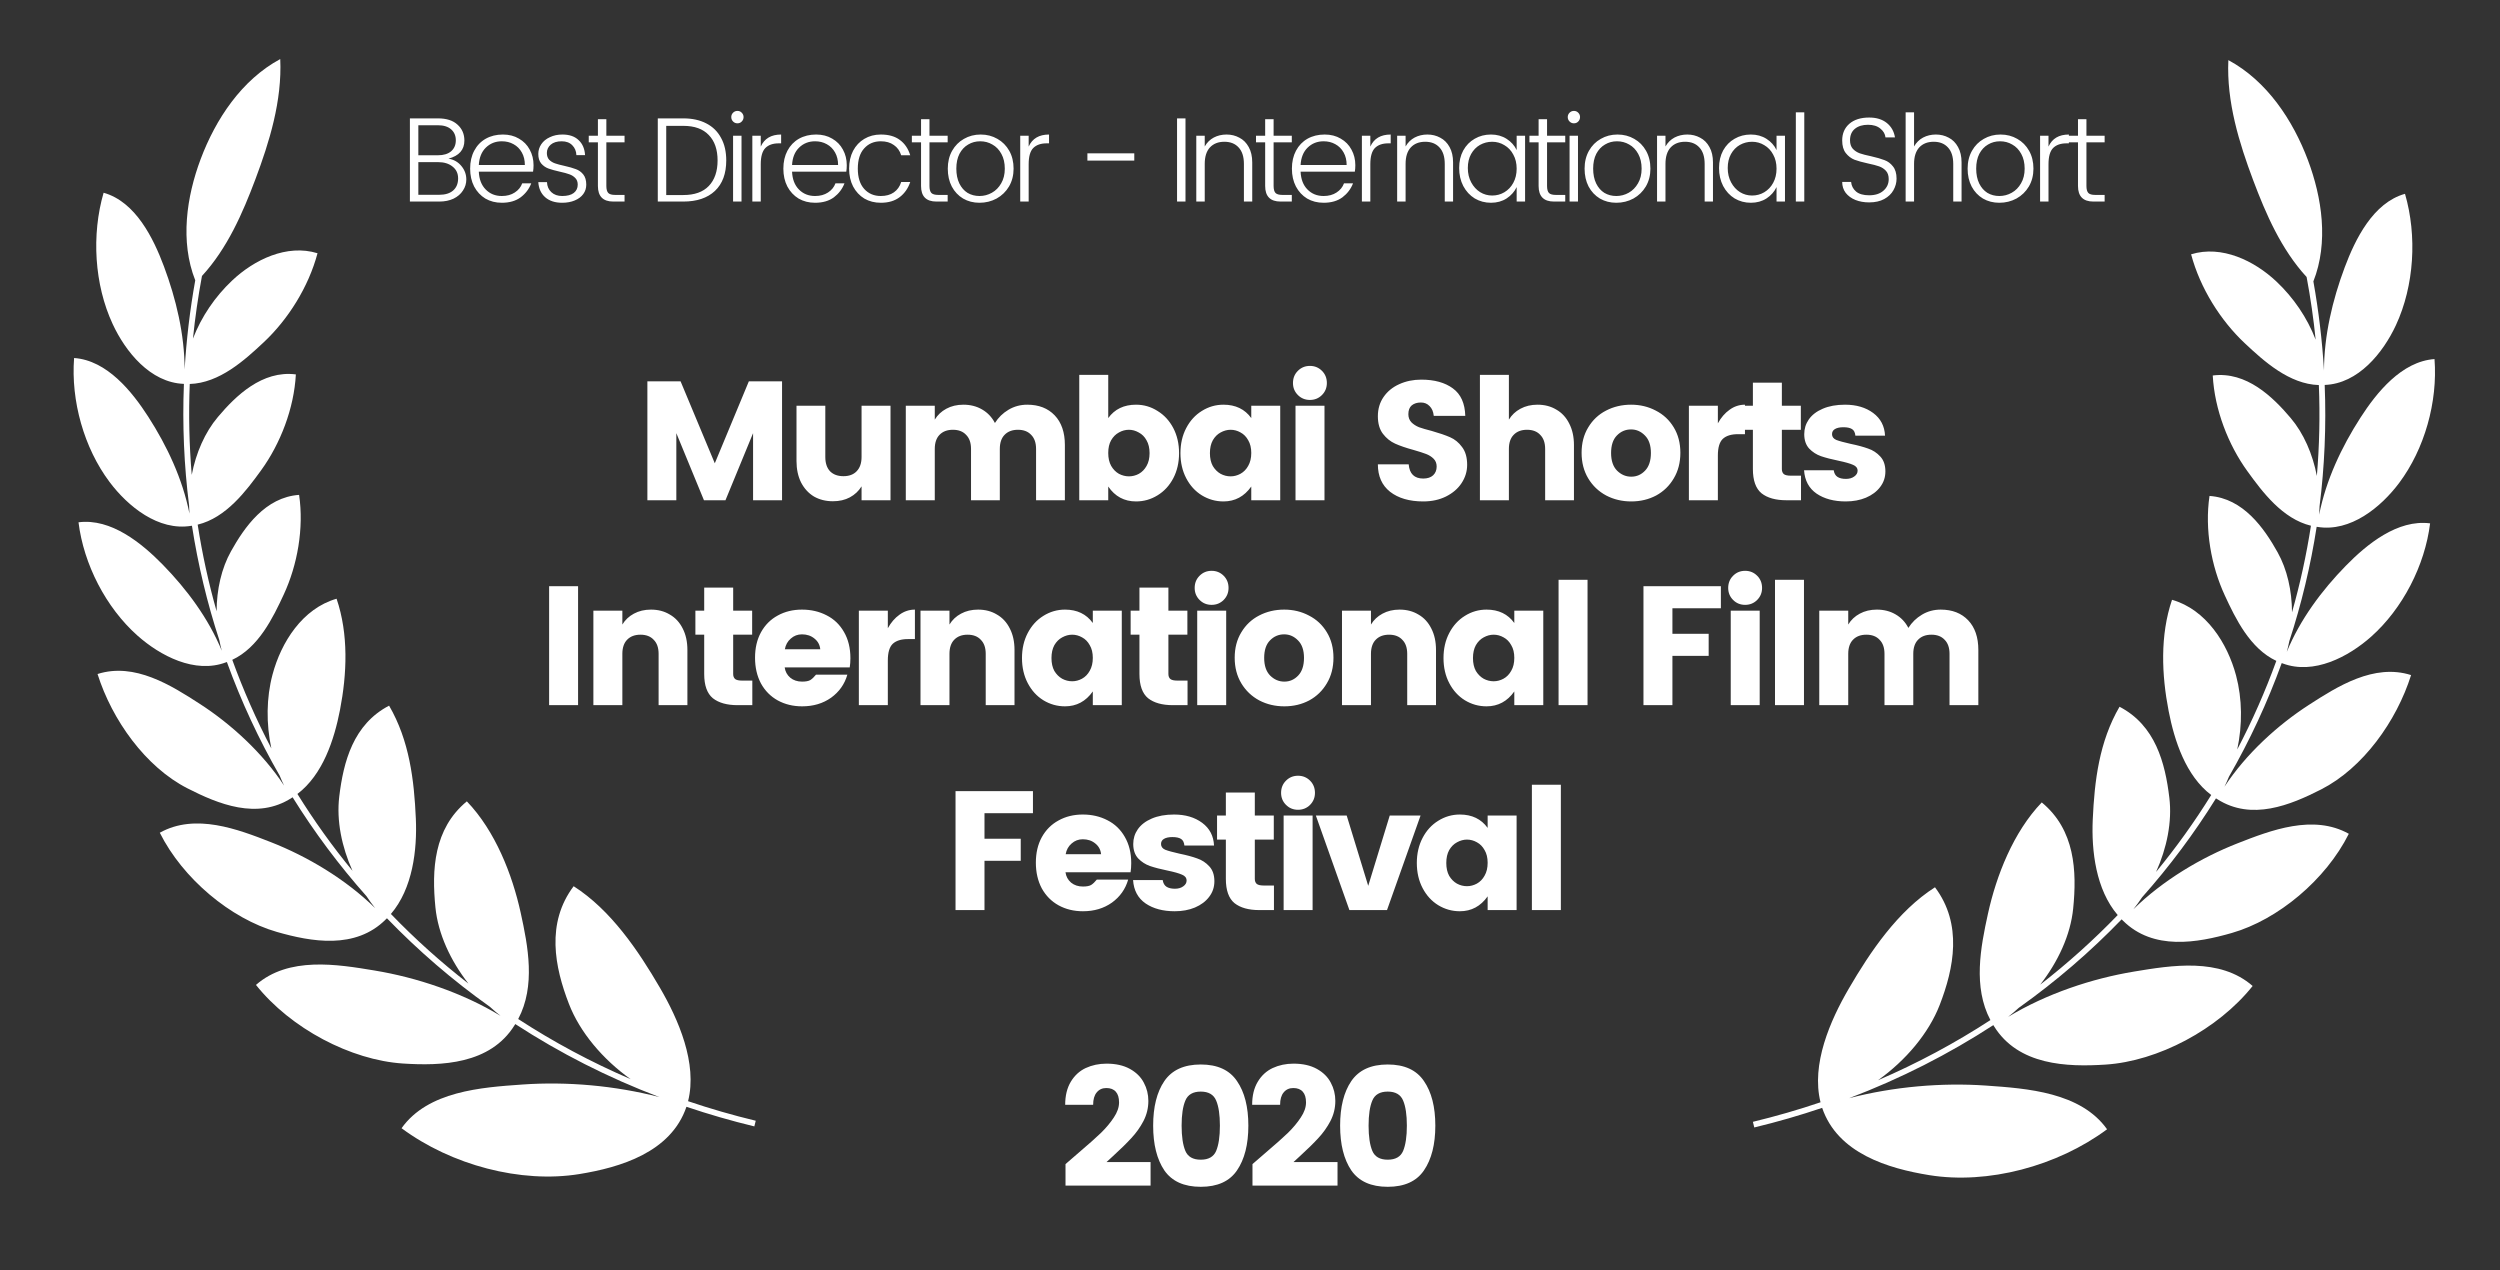 <svg width="122" height="62" viewBox="0 0 122 62" fill="none" xmlns="http://www.w3.org/2000/svg">
<rect x="0" y="0" width="122" height="62" fill="#333333" stroke="none"/>
<path d="M9.528 13.68C8.778 11.78 9.104 9.596 9.794 7.759C10.521 5.826 11.786 3.899 13.676 2.882C13.77 4.919 13.146 6.931 12.464 8.746C11.851 10.378 11.099 12.117 9.856 13.467C9.665 14.49 9.519 15.51 9.416 16.525C9.828 15.453 10.496 14.475 11.329 13.689C12.401 12.677 13.997 11.896 15.495 12.358C15.056 14.008 14.056 15.591 12.872 16.701C11.94 17.575 10.709 18.694 9.26 18.738C9.2 20.233 9.234 21.713 9.357 23.173C9.562 22.105 10 21.098 10.633 20.349C11.502 19.319 12.792 18.061 14.438 18.271C14.348 19.942 13.68 21.654 12.749 22.941C12.009 23.963 11.033 25.266 9.647 25.602C9.869 27.037 10.178 28.448 10.57 29.829C10.574 28.772 10.808 27.734 11.273 26.902C11.928 25.728 12.947 24.264 14.596 24.15C14.838 25.789 14.51 27.581 13.85 29.006C13.322 30.145 12.618 31.598 11.335 32.199C11.874 33.685 12.511 35.129 13.242 36.523C12.986 35.321 12.996 34.055 13.3 32.916C13.718 31.346 14.757 29.696 16.425 29.218C17.015 30.951 16.933 32.886 16.591 34.648C16.309 36.099 15.755 37.803 14.514 38.745C15.325 40.051 16.223 41.305 17.202 42.497C16.676 41.328 16.415 40.049 16.555 38.877C16.759 37.171 17.24 35.346 18.988 34.436C19.979 36.142 20.209 38.056 20.293 39.946C20.361 41.474 20.141 43.359 19.076 44.602C20.247 45.816 21.51 46.952 22.86 48C21.989 46.886 21.379 45.578 21.249 44.285C21.067 42.458 21.156 40.447 22.782 39.106C24.173 40.554 25.003 42.687 25.409 44.54C25.769 46.178 26.144 48.116 25.288 49.728C27.005 50.846 28.838 51.83 30.777 52.664C29.413 51.695 28.296 50.366 27.765 48.993C27.068 47.194 26.637 45.049 27.994 43.247C29.813 44.409 31.15 46.391 32.203 48.199C33.107 49.75 34.043 51.891 33.578 53.738C34.651 54.102 35.752 54.42 36.88 54.692L36.812 54.968C35.681 54.695 34.576 54.375 33.499 54.011C32.744 56.236 30.271 56.97 28.271 57.295C25.421 57.757 22.029 56.861 19.596 55.057C20.88 53.248 23.499 53.064 25.475 52.926L25.5 52.924C27.665 52.772 30.005 52.975 32.181 53.539C29.667 52.585 27.315 51.385 25.146 49.974L25.114 50.025C23.925 51.946 21.539 52.021 19.666 51.9C17.124 51.735 14.189 50.194 12.491 48.064C14.088 46.666 16.448 47.057 18.276 47.36L18.285 47.362C20.326 47.7 22.556 48.438 24.427 49.574C24.249 49.434 24.075 49.286 23.905 49.13C22.085 47.837 20.407 46.389 18.883 44.812C18.866 44.829 18.848 44.847 18.829 44.864C17.348 46.35 15.191 45.961 13.508 45.477C11.255 44.83 8.918 42.878 7.798 40.637C9.534 39.668 11.608 40.467 13.222 41.098C14.992 41.792 16.866 42.901 18.307 44.316C18.158 44.129 18.017 43.934 17.883 43.732C16.544 42.225 15.339 40.611 14.28 38.908L14.227 38.941C12.551 40.02 10.653 39.239 9.148 38.471C7.108 37.43 5.469 35.142 4.76 32.892C6.57 32.314 8.358 33.448 9.748 34.347C11.268 35.329 12.808 36.731 13.865 38.338C13.788 38.18 13.715 38.018 13.649 37.853C12.633 36.086 11.77 34.231 11.072 32.307L11.036 32.319L11.033 32.32C9.509 32.898 7.813 32 6.706 31.015C5.169 29.647 4.085 27.543 3.831 25.488C5.42 25.282 6.916 26.508 7.94 27.553C9.117 28.756 10.174 30.178 10.824 31.757C10.777 31.585 10.736 31.411 10.702 31.235C10.111 29.427 9.663 27.562 9.367 25.656L9.344 25.659L9.336 25.66C7.726 25.928 6.236 24.707 5.347 23.522C4.098 21.859 3.455 19.558 3.616 17.471C5.221 17.583 6.442 19.105 7.235 20.337C8.152 21.762 8.912 23.375 9.245 25.062C9.235 24.928 9.229 24.793 9.227 24.658C8.982 22.718 8.895 20.738 8.975 18.733L8.97 18.733C7.333 18.674 6.122 17.158 5.498 15.813C4.603 13.889 4.46 11.456 5.056 9.406C6.617 9.843 7.487 11.628 8.001 13.002C8.593 14.587 9.006 16.315 9.01 18.033C9.095 16.591 9.266 15.139 9.528 13.68Z" fill="white"/>
<path d="M52.675 56.221C53.122 55.841 53.472 55.53 53.725 55.287C53.979 55.039 54.188 54.788 54.354 54.535C54.524 54.281 54.61 54.036 54.61 53.799C54.61 53.568 54.557 53.394 54.453 53.278C54.348 53.157 54.194 53.096 53.99 53.096C53.791 53.096 53.634 53.168 53.519 53.311C53.403 53.449 53.345 53.65 53.345 53.915H51.981C51.981 53.468 52.072 53.094 52.254 52.791C52.436 52.487 52.678 52.264 52.981 52.121C53.29 51.978 53.629 51.906 53.998 51.906C54.45 51.906 54.83 51.991 55.139 52.162C55.448 52.333 55.673 52.556 55.817 52.832C55.966 53.107 56.04 53.405 56.04 53.725C56.04 54.072 55.96 54.4 55.8 54.709C55.641 55.012 55.445 55.287 55.213 55.535C54.987 55.783 54.687 56.078 54.312 56.42C54.307 56.425 54.202 56.522 53.998 56.709H56.148V57.858H51.997V56.808L52.675 56.221ZM56.819 57.114C56.456 56.574 56.274 55.847 56.274 54.932C56.274 54.017 56.456 53.292 56.819 52.758C57.189 52.217 57.781 51.947 58.597 51.947C59.413 51.947 60.002 52.217 60.366 52.758C60.735 53.292 60.92 54.017 60.92 54.932C60.92 55.847 60.735 56.574 60.366 57.114C60.002 57.649 59.413 57.916 58.597 57.916C57.781 57.916 57.189 57.649 56.819 57.114ZM59.349 56.163C59.471 55.871 59.531 55.461 59.531 54.932C59.531 54.403 59.471 53.995 59.349 53.708C59.228 53.416 58.977 53.27 58.597 53.27C58.217 53.27 57.966 53.416 57.845 53.708C57.723 53.995 57.663 54.403 57.663 54.932C57.663 55.461 57.723 55.871 57.845 56.163C57.966 56.45 58.217 56.593 58.597 56.593C58.977 56.593 59.228 56.45 59.349 56.163ZM61.799 56.221C62.246 55.841 62.596 55.53 62.849 55.287C63.103 55.039 63.312 54.788 63.477 54.535C63.648 54.281 63.734 54.036 63.734 53.799C63.734 53.568 63.681 53.394 63.577 53.278C63.472 53.157 63.318 53.096 63.114 53.096C62.915 53.096 62.758 53.168 62.642 53.311C62.527 53.449 62.469 53.65 62.469 53.915H61.105C61.105 53.468 61.196 53.094 61.378 52.791C61.559 52.487 61.802 52.264 62.105 52.121C62.414 51.978 62.753 51.906 63.122 51.906C63.574 51.906 63.954 51.991 64.263 52.162C64.571 52.333 64.797 52.556 64.941 52.832C65.09 53.107 65.164 53.405 65.164 53.725C65.164 54.072 65.084 54.4 64.924 54.709C64.764 55.012 64.569 55.287 64.337 55.535C64.111 55.783 63.811 56.078 63.436 56.42C63.431 56.425 63.326 56.522 63.122 56.709H65.271V57.858H61.121V56.808L61.799 56.221ZM65.943 57.114C65.58 56.574 65.398 55.847 65.398 54.932C65.398 54.017 65.58 53.292 65.943 52.758C66.313 52.217 66.905 51.947 67.721 51.947C68.537 51.947 69.126 52.217 69.49 52.758C69.859 53.292 70.044 54.017 70.044 54.932C70.044 55.847 69.859 56.574 69.49 57.114C69.126 57.649 68.537 57.916 67.721 57.916C66.905 57.916 66.313 57.649 65.943 57.114ZM68.473 56.163C68.594 55.871 68.655 55.461 68.655 54.932C68.655 54.403 68.594 53.995 68.473 53.708C68.352 53.416 68.101 53.27 67.721 53.27C67.341 53.27 67.09 53.416 66.969 53.708C66.847 53.995 66.787 54.403 66.787 54.932C66.787 55.461 66.847 55.871 66.969 56.163C67.09 56.45 67.341 56.593 67.721 56.593C68.101 56.593 68.352 56.45 68.473 56.163Z" fill="white"/>
<path d="M112.893 13.732C113.642 11.833 113.316 9.648 112.626 7.811C111.899 5.879 110.634 3.951 108.744 2.934C108.65 4.971 109.274 6.983 109.956 8.798C110.57 10.43 111.321 12.169 112.563 13.519C112.755 14.541 112.901 15.561 113.004 16.576C112.592 15.504 111.925 14.527 111.092 13.741C110.02 12.729 108.423 11.948 106.926 12.41C107.365 14.06 108.364 15.643 109.549 16.753C110.481 17.627 111.712 18.746 113.16 18.791C113.221 20.285 113.186 21.765 113.063 23.226C112.858 22.157 112.421 21.151 111.787 20.401C110.918 19.372 109.628 18.113 107.982 18.324C108.072 19.995 108.741 21.707 109.672 22.993C110.41 24.015 111.387 25.318 112.774 25.655C112.552 27.09 112.243 28.5 111.85 29.881C111.846 28.824 111.613 27.786 111.148 26.954C110.493 25.78 109.472 24.316 107.824 24.202C107.582 25.841 107.91 27.633 108.571 29.058C109.098 30.197 109.803 31.65 111.085 32.251C110.546 33.737 109.909 35.181 109.177 36.575C109.434 35.374 109.424 34.108 109.121 32.968C108.702 31.398 107.664 29.748 105.995 29.27C105.405 31.003 105.487 32.938 105.83 34.7C106.112 36.151 106.665 37.855 107.907 38.797C107.095 40.104 106.197 41.358 105.216 42.551C105.744 41.381 106.005 40.101 105.864 38.93C105.66 37.223 105.18 35.398 103.433 34.489C102.44 36.195 102.21 38.109 102.126 39.999C102.058 41.527 102.279 43.412 103.344 44.655C102.172 45.869 100.91 47.004 99.561 48.052C100.432 46.937 101.042 45.63 101.171 44.337C101.354 42.51 101.265 40.499 99.638 39.158C98.248 40.606 97.418 42.739 97.012 44.592C96.652 46.23 96.277 48.168 97.132 49.78C95.415 50.898 93.582 51.883 91.643 52.717C93.007 51.748 94.123 50.418 94.656 49.045C95.353 47.246 95.783 45.102 94.427 43.299C92.607 44.461 91.27 46.443 90.217 48.251C89.313 49.802 88.377 51.943 88.842 53.791C87.769 54.154 86.668 54.473 85.541 54.745L85.608 55.02C86.739 54.748 87.844 54.428 88.921 54.063C89.676 56.288 92.149 57.023 94.149 57.347C96.999 57.809 100.392 56.914 102.825 55.109C101.54 53.3 98.921 53.117 96.946 52.978L96.92 52.976C94.756 52.825 92.415 53.027 90.239 53.591C92.752 52.637 95.105 51.437 97.275 50.026L97.304 50.074C98.492 51.998 100.88 52.074 102.754 51.952C105.297 51.787 108.231 50.246 109.929 48.116C108.331 46.718 105.973 47.109 104.144 47.412L104.135 47.414C102.095 47.752 99.866 48.49 97.995 49.625C98.173 49.486 98.346 49.338 98.516 49.182C100.335 47.889 102.013 46.442 103.536 44.864C103.558 44.885 103.579 44.906 103.6 44.927C105.082 46.401 107.233 46.012 108.913 45.529C111.167 44.882 113.503 42.93 114.622 40.689C112.887 39.72 110.813 40.519 109.2 41.151C107.426 41.845 105.552 42.955 104.11 44.371C104.258 44.184 104.401 43.989 104.536 43.786C105.875 42.279 107.081 40.664 108.14 38.96L108.186 38.989L108.198 38.996C109.872 40.071 111.769 39.29 113.273 38.523C115.313 37.482 116.953 35.194 117.661 32.944C115.851 32.366 114.063 33.5 112.673 34.399C111.151 35.382 109.61 36.784 108.553 38.393C108.631 38.234 108.704 38.072 108.771 37.906C109.787 36.139 110.65 34.284 111.348 32.359L111.385 32.371L111.391 32.374C112.914 32.949 114.609 32.051 115.715 31.067C117.251 29.699 118.335 27.595 118.589 25.54C117.001 25.334 115.504 26.56 114.481 27.605C113.303 28.809 112.245 30.231 111.595 31.812C111.643 31.639 111.684 31.464 111.719 31.287C112.31 29.479 112.758 27.615 113.053 25.708L113.098 25.714C114.703 25.973 116.187 24.756 117.074 23.574C118.322 21.911 118.965 19.61 118.804 17.523C117.2 17.636 115.978 19.157 115.186 20.389C114.268 21.815 113.507 23.429 113.175 25.117C113.185 24.982 113.191 24.846 113.194 24.71C113.438 22.77 113.525 20.79 113.445 18.785C115.084 18.728 116.298 17.211 116.923 15.865C117.816 13.941 117.96 11.508 117.364 9.458C115.803 9.895 114.933 11.68 114.419 13.054C113.827 14.639 113.414 16.367 113.411 18.085C113.326 16.644 113.153 15.191 112.893 13.732Z" fill="white"/>
<path d="M38.164 18.608V24.412H36.75V21.138L35.403 24.412H34.353L33.005 21.138V24.412H31.592V18.608H33.212L34.882 22.609L36.544 18.608H38.164ZM43.457 19.799V24.412H42.044V23.734C41.906 23.96 41.716 24.139 41.473 24.271C41.236 24.398 40.961 24.461 40.647 24.461C40.299 24.461 39.991 24.384 39.721 24.23C39.456 24.07 39.247 23.841 39.092 23.544C38.944 23.246 38.869 22.896 38.869 22.494V19.799H40.275V22.303C40.275 22.601 40.352 22.833 40.506 22.998C40.666 23.158 40.884 23.238 41.159 23.238C41.435 23.238 41.65 23.158 41.804 22.998C41.964 22.833 42.044 22.601 42.044 22.303V19.799H43.457ZM50.131 19.749C50.693 19.749 51.139 19.923 51.47 20.27C51.8 20.617 51.966 21.099 51.966 21.716V24.412H50.56V21.907C50.56 21.609 50.48 21.38 50.321 21.221C50.166 21.055 49.951 20.973 49.676 20.973C49.4 20.973 49.183 21.055 49.023 21.221C48.868 21.38 48.791 21.609 48.791 21.907V24.412H47.386V21.907C47.386 21.609 47.306 21.38 47.146 21.221C46.992 21.055 46.777 20.973 46.501 20.973C46.226 20.973 46.008 21.055 45.848 21.221C45.694 21.38 45.617 21.609 45.617 21.907V24.412H44.203V19.799H45.617V20.477C45.755 20.25 45.942 20.074 46.179 19.947C46.421 19.815 46.7 19.749 47.014 19.749C47.356 19.749 47.659 19.826 47.923 19.98C48.193 20.135 48.403 20.355 48.552 20.642C48.722 20.372 48.943 20.157 49.213 19.997C49.489 19.832 49.794 19.749 50.131 19.749ZM55.438 19.749C55.818 19.749 56.168 19.851 56.488 20.055C56.813 20.253 57.069 20.532 57.257 20.89C57.444 21.248 57.538 21.656 57.538 22.113C57.538 22.571 57.444 22.979 57.257 23.337C57.069 23.695 56.813 23.974 56.488 24.172C56.168 24.37 55.818 24.47 55.438 24.47C54.865 24.47 54.413 24.227 54.082 23.742V24.412H52.668V18.294H54.082V20.402C54.396 19.967 54.848 19.749 55.438 19.749ZM55.091 20.973C54.92 20.973 54.757 21.017 54.603 21.105C54.449 21.188 54.322 21.314 54.223 21.485C54.129 21.65 54.082 21.857 54.082 22.105C54.082 22.353 54.129 22.562 54.223 22.733C54.322 22.904 54.449 23.034 54.603 23.122C54.763 23.205 54.925 23.246 55.091 23.246C55.261 23.246 55.424 23.205 55.578 23.122C55.733 23.034 55.857 22.907 55.95 22.742C56.05 22.571 56.099 22.361 56.099 22.113C56.099 21.865 56.05 21.656 55.95 21.485C55.857 21.314 55.73 21.188 55.57 21.105C55.416 21.017 55.256 20.973 55.091 20.973ZM59.706 19.749C60.295 19.749 60.747 19.967 61.062 20.402V19.799H62.475V24.412H61.062V23.742C60.72 24.227 60.268 24.47 59.706 24.47C59.325 24.47 58.973 24.37 58.648 24.172C58.328 23.974 58.074 23.695 57.887 23.337C57.7 22.979 57.606 22.571 57.606 22.113C57.606 21.656 57.7 21.248 57.887 20.89C58.074 20.532 58.328 20.253 58.648 20.055C58.973 19.851 59.325 19.749 59.706 19.749ZM60.053 20.973C59.888 20.973 59.725 21.017 59.565 21.105C59.411 21.188 59.284 21.314 59.185 21.485C59.091 21.656 59.044 21.865 59.044 22.113C59.044 22.361 59.091 22.571 59.185 22.742C59.284 22.907 59.411 23.034 59.565 23.122C59.719 23.205 59.882 23.246 60.053 23.246C60.218 23.246 60.378 23.205 60.532 23.122C60.692 23.034 60.819 22.904 60.913 22.733C61.012 22.562 61.062 22.353 61.062 22.105C61.062 21.857 61.012 21.65 60.913 21.485C60.819 21.314 60.695 21.188 60.541 21.105C60.386 21.017 60.224 20.973 60.053 20.973ZM63.097 18.691C63.097 18.454 63.177 18.255 63.337 18.096C63.497 17.936 63.693 17.856 63.924 17.856C64.155 17.856 64.351 17.936 64.511 18.096C64.671 18.255 64.751 18.454 64.751 18.691C64.751 18.922 64.671 19.118 64.511 19.278C64.351 19.438 64.155 19.517 63.924 19.517C63.693 19.517 63.497 19.438 63.337 19.278C63.177 19.118 63.097 18.922 63.097 18.691ZM64.635 19.799V24.412H63.221V19.799H64.635ZM71.597 22.684C71.597 23.003 71.506 23.301 71.324 23.577C71.147 23.847 70.894 24.064 70.563 24.23C70.238 24.39 69.869 24.47 69.455 24.47C68.778 24.47 68.237 24.312 67.835 23.998C67.438 23.684 67.24 23.238 67.24 22.659H68.744C68.783 23.122 69.02 23.353 69.455 23.353C69.659 23.353 69.819 23.301 69.935 23.196C70.051 23.086 70.109 22.943 70.109 22.767C70.109 22.612 70.059 22.485 69.96 22.386C69.861 22.287 69.739 22.21 69.596 22.155C69.453 22.1 69.246 22.034 68.976 21.956C68.612 21.857 68.315 21.755 68.083 21.65C67.852 21.546 67.653 21.386 67.488 21.171C67.323 20.956 67.24 20.669 67.24 20.311C67.24 19.953 67.334 19.639 67.521 19.369C67.708 19.099 67.962 18.892 68.281 18.749C68.607 18.6 68.965 18.526 69.356 18.526C70.001 18.526 70.516 18.669 70.902 18.955C71.288 19.236 71.489 19.683 71.506 20.295H69.968C69.946 20.085 69.877 19.925 69.761 19.815C69.651 19.699 69.51 19.642 69.34 19.642C69.158 19.642 69.009 19.688 68.893 19.782C68.783 19.876 68.728 20.019 68.728 20.212C68.728 20.372 68.778 20.504 68.877 20.609C68.976 20.708 69.1 20.788 69.249 20.849C69.403 20.904 69.61 20.964 69.869 21.03C70.238 21.135 70.536 21.237 70.762 21.336C70.993 21.436 71.189 21.595 71.349 21.816C71.514 22.031 71.597 22.32 71.597 22.684ZM75.031 19.749C75.379 19.749 75.684 19.829 75.949 19.989C76.219 20.143 76.428 20.369 76.577 20.667C76.731 20.964 76.809 21.314 76.809 21.716V24.412H75.403V21.907C75.403 21.609 75.323 21.38 75.163 21.221C75.009 21.055 74.794 20.973 74.519 20.973C74.243 20.973 74.025 21.055 73.866 21.221C73.711 21.38 73.634 21.609 73.634 21.907V24.412H72.22V18.294H73.634V20.477C73.772 20.25 73.959 20.074 74.196 19.947C74.439 19.815 74.717 19.749 75.031 19.749ZM79.596 19.749C80.037 19.749 80.439 19.845 80.803 20.038C81.172 20.226 81.465 20.498 81.68 20.857C81.894 21.209 82.002 21.623 82.002 22.097C82.002 22.571 81.894 22.987 81.68 23.345C81.47 23.703 81.184 23.982 80.82 24.18C80.456 24.373 80.051 24.47 79.605 24.47C79.158 24.47 78.75 24.373 78.381 24.18C78.012 23.982 77.72 23.703 77.505 23.345C77.29 22.987 77.182 22.571 77.182 22.097C77.182 21.623 77.29 21.209 77.505 20.857C77.72 20.498 78.009 20.226 78.373 20.038C78.742 19.845 79.15 19.749 79.596 19.749ZM79.596 20.956C79.326 20.956 79.095 21.055 78.902 21.254C78.715 21.447 78.621 21.73 78.621 22.105C78.621 22.48 78.717 22.767 78.91 22.965C79.109 23.163 79.34 23.262 79.605 23.262C79.869 23.262 80.095 23.163 80.282 22.965C80.47 22.767 80.564 22.48 80.564 22.105C80.564 21.73 80.467 21.447 80.274 21.254C80.081 21.055 79.855 20.956 79.596 20.956ZM83.832 20.658C83.986 20.377 84.176 20.157 84.402 19.997C84.628 19.832 84.879 19.749 85.154 19.749V21.188H84.807C84.482 21.188 84.237 21.265 84.071 21.419C83.912 21.573 83.832 21.843 83.832 22.229V24.412H82.418V19.799H83.832V20.658ZM87.889 23.213V24.412H87.17C86.652 24.412 86.25 24.299 85.963 24.073C85.682 23.841 85.541 23.447 85.541 22.89V20.973H85.112V19.799H85.541V18.674H86.955V19.799H87.881V20.973H86.955V22.89C86.955 23.001 86.988 23.083 87.054 23.139C87.121 23.188 87.231 23.213 87.385 23.213H87.889ZM90.039 19.749C90.59 19.749 91.048 19.884 91.412 20.154C91.775 20.424 91.968 20.793 91.99 21.262H90.543C90.527 21.102 90.472 20.995 90.378 20.939C90.284 20.879 90.144 20.849 89.957 20.849C89.78 20.849 89.642 20.879 89.543 20.939C89.45 20.995 89.403 21.077 89.403 21.188C89.403 21.314 89.472 21.408 89.609 21.468C89.753 21.524 89.984 21.587 90.304 21.659C90.651 21.73 90.938 21.808 91.163 21.89C91.395 21.967 91.593 22.097 91.759 22.279C91.924 22.455 92.007 22.698 92.007 23.006C92.007 23.293 91.921 23.546 91.751 23.767C91.585 23.987 91.354 24.161 91.056 24.288C90.764 24.409 90.436 24.47 90.072 24.47C89.499 24.47 89.025 24.343 88.65 24.089C88.275 23.83 88.072 23.45 88.038 22.948H89.485C89.507 23.097 89.568 23.205 89.667 23.271C89.766 23.337 89.904 23.37 90.081 23.37C90.246 23.37 90.381 23.331 90.486 23.254C90.596 23.177 90.651 23.083 90.651 22.973C90.651 22.841 90.576 22.744 90.428 22.684C90.279 22.618 90.045 22.552 89.725 22.485C89.378 22.414 89.091 22.339 88.865 22.262C88.645 22.185 88.452 22.061 88.287 21.89C88.127 21.714 88.047 21.48 88.047 21.188C88.047 20.923 88.121 20.683 88.27 20.468C88.424 20.248 88.65 20.074 88.948 19.947C89.251 19.815 89.615 19.749 90.039 19.749ZM28.21 28.608V34.412H26.797V28.608H28.21ZM31.768 29.749C32.115 29.749 32.421 29.829 32.685 29.989C32.955 30.143 33.165 30.369 33.314 30.667C33.468 30.964 33.545 31.314 33.545 31.716V34.412H32.14V31.907C32.14 31.609 32.06 31.38 31.9 31.221C31.746 31.055 31.531 30.973 31.255 30.973C30.98 30.973 30.762 31.055 30.602 31.221C30.448 31.38 30.371 31.609 30.371 31.907V34.412H28.957V29.799H30.371V30.477C30.508 30.25 30.696 30.074 30.933 29.947C31.175 29.815 31.454 29.749 31.768 29.749ZM36.713 33.213V34.412H35.994C35.476 34.412 35.073 34.299 34.787 34.073C34.506 33.841 34.365 33.447 34.365 32.891V30.973H33.935V29.799H34.365V28.674H35.779V29.799H36.705V30.973H35.779V32.891C35.779 33.001 35.812 33.083 35.878 33.139C35.944 33.188 36.054 33.213 36.209 33.213H36.713ZM41.5 32.122C41.5 32.282 41.489 32.43 41.467 32.568H38.292C38.32 32.772 38.411 32.94 38.565 33.072C38.719 33.199 38.912 33.263 39.144 33.263C39.32 33.263 39.453 33.238 39.541 33.188C39.629 33.133 39.723 33.045 39.822 32.923H41.351C41.219 33.386 40.954 33.761 40.558 34.048C40.161 34.329 39.69 34.469 39.144 34.469C38.703 34.469 38.306 34.373 37.953 34.18C37.606 33.987 37.333 33.712 37.135 33.353C36.942 32.99 36.846 32.571 36.846 32.097C36.846 31.623 36.942 31.209 37.135 30.857C37.333 30.498 37.606 30.226 37.953 30.038C38.301 29.845 38.695 29.749 39.136 29.749C39.582 29.749 39.984 29.843 40.343 30.03C40.701 30.212 40.982 30.482 41.186 30.84C41.395 31.198 41.5 31.626 41.5 32.122ZM40.029 31.683C40.006 31.468 39.913 31.295 39.747 31.163C39.582 31.025 39.378 30.956 39.136 30.956C38.926 30.956 38.744 31.025 38.59 31.163C38.436 31.295 38.339 31.468 38.301 31.683H40.029ZM43.326 30.658C43.48 30.377 43.67 30.157 43.896 29.997C44.122 29.832 44.373 29.749 44.648 29.749V31.188H44.301C43.976 31.188 43.731 31.265 43.565 31.419C43.406 31.573 43.326 31.843 43.326 32.229V34.412H41.912V29.799H43.326V30.658ZM47.731 29.749C48.078 29.749 48.384 29.829 48.648 29.989C48.918 30.143 49.128 30.369 49.277 30.667C49.431 30.964 49.508 31.314 49.508 31.716V34.412H48.103V31.907C48.103 31.609 48.023 31.38 47.863 31.221C47.709 31.055 47.494 30.973 47.218 30.973C46.943 30.973 46.725 31.055 46.565 31.221C46.411 31.38 46.334 31.609 46.334 31.907V34.412H44.92V29.799H46.334V30.477C46.471 30.25 46.659 30.074 46.896 29.947C47.138 29.815 47.416 29.749 47.731 29.749ZM51.973 29.749C52.563 29.749 53.015 29.967 53.329 30.402V29.799H54.743V34.412H53.329V33.742C52.987 34.227 52.535 34.469 51.973 34.469C51.593 34.469 51.24 34.37 50.915 34.172C50.595 33.974 50.342 33.695 50.154 33.337C49.967 32.979 49.873 32.571 49.873 32.113C49.873 31.656 49.967 31.248 50.154 30.89C50.342 30.532 50.595 30.253 50.915 30.055C51.24 29.851 51.593 29.749 51.973 29.749ZM52.321 30.973C52.155 30.973 51.992 31.017 51.833 31.105C51.678 31.188 51.552 31.314 51.452 31.485C51.359 31.656 51.312 31.865 51.312 32.113C51.312 32.361 51.359 32.571 51.452 32.742C51.552 32.907 51.678 33.034 51.833 33.122C51.987 33.205 52.15 33.246 52.321 33.246C52.486 33.246 52.646 33.205 52.8 33.122C52.96 33.034 53.087 32.904 53.18 32.733C53.279 32.562 53.329 32.353 53.329 32.105C53.329 31.857 53.279 31.65 53.18 31.485C53.087 31.314 52.963 31.188 52.808 31.105C52.654 31.017 52.491 30.973 52.321 30.973ZM57.952 33.213V34.412H57.233C56.715 34.412 56.313 34.299 56.026 34.073C55.745 33.841 55.605 33.447 55.605 32.891V30.973H55.175V29.799H55.605V28.674H57.018V29.799H57.944V30.973H57.018V32.891C57.018 33.001 57.051 33.083 57.117 33.139C57.184 33.188 57.294 33.213 57.448 33.213H57.952ZM58.3 28.691C58.3 28.454 58.38 28.255 58.54 28.096C58.7 27.936 58.895 27.856 59.127 27.856C59.358 27.856 59.554 27.936 59.714 28.096C59.873 28.255 59.953 28.454 59.953 28.691C59.953 28.922 59.873 29.118 59.714 29.278C59.554 29.438 59.358 29.517 59.127 29.517C58.895 29.517 58.7 29.438 58.54 29.278C58.38 29.118 58.3 28.922 58.3 28.691ZM59.838 29.799V34.412H58.424V29.799H59.838ZM62.667 29.749C63.108 29.749 63.511 29.845 63.874 30.038C64.244 30.226 64.536 30.498 64.751 30.857C64.966 31.209 65.073 31.623 65.073 32.097C65.073 32.571 64.966 32.987 64.751 33.345C64.541 33.703 64.255 33.982 63.891 34.18C63.527 34.373 63.122 34.469 62.676 34.469C62.229 34.469 61.821 34.373 61.452 34.18C61.083 33.982 60.791 33.703 60.576 33.345C60.361 32.987 60.253 32.571 60.253 32.097C60.253 31.623 60.361 31.209 60.576 30.857C60.791 30.498 61.08 30.226 61.444 30.038C61.813 29.845 62.221 29.749 62.667 29.749ZM62.667 30.956C62.397 30.956 62.166 31.055 61.973 31.254C61.785 31.447 61.692 31.73 61.692 32.105C61.692 32.48 61.788 32.767 61.981 32.965C62.18 33.163 62.411 33.263 62.676 33.263C62.94 33.263 63.166 33.163 63.353 32.965C63.541 32.767 63.635 32.48 63.635 32.105C63.635 31.73 63.538 31.447 63.345 31.254C63.152 31.055 62.926 30.956 62.667 30.956ZM68.3 29.749C68.647 29.749 68.953 29.829 69.218 29.989C69.488 30.143 69.697 30.369 69.846 30.667C70 30.964 70.077 31.314 70.077 31.716V34.412H68.672V31.907C68.672 31.609 68.592 31.38 68.432 31.221C68.278 31.055 68.063 30.973 67.787 30.973C67.512 30.973 67.294 31.055 67.134 31.221C66.98 31.38 66.903 31.609 66.903 31.907V34.412H65.489V29.799H66.903V30.477C67.04 30.25 67.228 30.074 67.465 29.947C67.707 29.815 67.986 29.749 68.3 29.749ZM72.543 29.749C73.132 29.749 73.584 29.967 73.898 30.402V29.799H75.312V34.412H73.898V33.742C73.557 34.227 73.105 34.469 72.543 34.469C72.162 34.469 71.809 34.37 71.484 34.172C71.165 33.974 70.911 33.695 70.724 33.337C70.536 32.979 70.443 32.571 70.443 32.113C70.443 31.656 70.536 31.248 70.724 30.89C70.911 30.532 71.165 30.253 71.484 30.055C71.809 29.851 72.162 29.749 72.543 29.749ZM72.89 30.973C72.724 30.973 72.562 31.017 72.402 31.105C72.248 31.188 72.121 31.314 72.022 31.485C71.928 31.656 71.881 31.865 71.881 32.113C71.881 32.361 71.928 32.571 72.022 32.742C72.121 32.907 72.248 33.034 72.402 33.122C72.556 33.205 72.719 33.246 72.89 33.246C73.055 33.246 73.215 33.205 73.369 33.122C73.529 33.034 73.656 32.904 73.749 32.733C73.849 32.562 73.898 32.353 73.898 32.105C73.898 31.857 73.849 31.65 73.749 31.485C73.656 31.314 73.532 31.188 73.377 31.105C73.223 31.017 73.061 30.973 72.89 30.973ZM77.472 28.294V34.412H76.058V28.294H77.472ZM83.979 28.608V29.683H81.614V30.931H83.383V32.006H81.614V34.412H80.201V28.608H83.979ZM84.336 28.691C84.336 28.454 84.416 28.255 84.576 28.096C84.735 27.936 84.931 27.856 85.162 27.856C85.394 27.856 85.59 27.936 85.749 28.096C85.909 28.255 85.989 28.454 85.989 28.691C85.989 28.922 85.909 29.118 85.749 29.278C85.59 29.438 85.394 29.517 85.162 29.517C84.931 29.517 84.735 29.438 84.576 29.278C84.416 29.118 84.336 28.922 84.336 28.691ZM85.873 29.799V34.412H84.46V29.799H85.873ZM88.034 28.294V34.412H86.62V28.294H88.034ZM94.707 29.749C95.27 29.749 95.716 29.923 96.047 30.27C96.377 30.617 96.543 31.099 96.543 31.716V34.412H95.137V31.907C95.137 31.609 95.057 31.38 94.898 31.221C94.743 31.055 94.528 30.973 94.253 30.973C93.977 30.973 93.76 31.055 93.6 31.221C93.445 31.38 93.368 31.609 93.368 31.907V34.412H91.963V31.907C91.963 31.609 91.883 31.38 91.723 31.221C91.569 31.055 91.354 30.973 91.078 30.973C90.803 30.973 90.585 31.055 90.425 31.221C90.271 31.38 90.194 31.609 90.194 31.907V34.412H88.78V29.799H90.194V30.477C90.331 30.25 90.519 30.074 90.756 29.947C90.998 29.815 91.277 29.749 91.591 29.749C91.933 29.749 92.236 29.826 92.5 29.98C92.77 30.135 92.98 30.355 93.128 30.642C93.299 30.372 93.52 30.157 93.79 29.997C94.065 29.832 94.371 29.749 94.707 29.749ZM50.408 38.608V39.683H48.043V40.931H49.812V42.006H48.043V44.412H46.63V38.608H50.408ZM55.204 42.122C55.204 42.282 55.193 42.43 55.171 42.568H51.996C52.024 42.772 52.115 42.94 52.269 43.072C52.424 43.199 52.617 43.263 52.848 43.263C53.024 43.263 53.157 43.238 53.245 43.188C53.333 43.133 53.427 43.045 53.526 42.923H55.055C54.923 43.386 54.658 43.761 54.262 44.048C53.865 44.329 53.394 44.469 52.848 44.469C52.407 44.469 52.01 44.373 51.658 44.18C51.31 43.987 51.038 43.712 50.839 43.353C50.646 42.99 50.55 42.571 50.55 42.097C50.55 41.623 50.646 41.209 50.839 40.857C51.038 40.498 51.31 40.226 51.658 40.038C52.005 39.845 52.399 39.749 52.84 39.749C53.286 39.749 53.688 39.843 54.047 40.03C54.405 40.212 54.686 40.482 54.89 40.84C55.099 41.199 55.204 41.626 55.204 42.122ZM53.733 41.684C53.711 41.468 53.617 41.295 53.452 41.163C53.286 41.025 53.082 40.956 52.84 40.956C52.63 40.956 52.449 41.025 52.294 41.163C52.14 41.295 52.043 41.468 52.005 41.684H53.733ZM57.294 39.749C57.846 39.749 58.303 39.884 58.667 40.154C59.031 40.424 59.223 40.793 59.245 41.262H57.799C57.782 41.102 57.727 40.995 57.633 40.939C57.54 40.879 57.399 40.849 57.212 40.849C57.035 40.849 56.898 40.879 56.798 40.939C56.705 40.995 56.658 41.077 56.658 41.188C56.658 41.314 56.727 41.408 56.864 41.468C57.008 41.524 57.239 41.587 57.559 41.659C57.906 41.73 58.193 41.807 58.419 41.89C58.65 41.967 58.849 42.097 59.014 42.279C59.179 42.455 59.262 42.698 59.262 43.006C59.262 43.293 59.176 43.546 59.006 43.767C58.84 43.987 58.609 44.161 58.311 44.288C58.019 44.409 57.691 44.469 57.328 44.469C56.754 44.469 56.28 44.343 55.906 44.089C55.531 43.83 55.327 43.45 55.294 42.948H56.74C56.763 43.097 56.823 43.205 56.922 43.271C57.022 43.337 57.159 43.37 57.336 43.37C57.501 43.37 57.636 43.331 57.741 43.254C57.851 43.177 57.906 43.083 57.906 42.973C57.906 42.841 57.832 42.744 57.683 42.684C57.534 42.618 57.3 42.551 56.98 42.485C56.633 42.414 56.346 42.339 56.12 42.262C55.9 42.185 55.707 42.061 55.542 41.89C55.382 41.714 55.302 41.48 55.302 41.188C55.302 40.923 55.376 40.683 55.525 40.468C55.68 40.248 55.906 40.074 56.203 39.947C56.506 39.815 56.87 39.749 57.294 39.749ZM62.169 43.213V44.412H61.45C60.932 44.412 60.53 44.299 60.243 44.073C59.962 43.841 59.822 43.447 59.822 42.891V40.972H59.392V39.799H59.822V38.674H61.235V39.799H62.161V40.972H61.235V42.891C61.235 43.001 61.268 43.083 61.334 43.139C61.401 43.188 61.511 43.213 61.665 43.213H62.169ZM62.517 38.691C62.517 38.454 62.597 38.255 62.757 38.096C62.916 37.936 63.112 37.856 63.344 37.856C63.575 37.856 63.771 37.936 63.931 38.096C64.09 38.255 64.17 38.454 64.17 38.691C64.17 38.922 64.09 39.118 63.931 39.278C63.771 39.438 63.575 39.517 63.344 39.517C63.112 39.517 62.916 39.438 62.757 39.278C62.597 39.118 62.517 38.922 62.517 38.691ZM64.055 39.799V44.412H62.641V39.799H64.055ZM66.769 43.229L67.819 39.799H69.323L67.686 44.412H65.851L64.214 39.799H65.719L66.769 43.229ZM71.241 39.749C71.831 39.749 72.283 39.967 72.597 40.402V39.799H74.01V44.412H72.597V43.742C72.255 44.227 71.803 44.469 71.241 44.469C70.861 44.469 70.508 44.37 70.183 44.172C69.863 43.974 69.609 43.695 69.422 43.337C69.235 42.979 69.141 42.571 69.141 42.113C69.141 41.656 69.235 41.248 69.422 40.89C69.609 40.532 69.863 40.253 70.183 40.055C70.508 39.851 70.861 39.749 71.241 39.749ZM71.588 40.972C71.423 40.972 71.26 41.017 71.1 41.105C70.946 41.188 70.819 41.314 70.72 41.485C70.626 41.656 70.579 41.865 70.579 42.113C70.579 42.361 70.626 42.571 70.72 42.742C70.819 42.907 70.946 43.034 71.1 43.122C71.255 43.205 71.417 43.246 71.588 43.246C71.754 43.246 71.913 43.205 72.068 43.122C72.227 43.034 72.354 42.904 72.448 42.733C72.547 42.562 72.597 42.353 72.597 42.105C72.597 41.857 72.547 41.65 72.448 41.485C72.354 41.314 72.23 41.188 72.076 41.105C71.922 41.017 71.759 40.972 71.588 40.972ZM76.17 38.294V44.412H74.756V38.294H76.17Z" fill="white"/>
<path d="M21.886 7.742C22.144 7.785 22.354 7.904 22.515 8.1C22.676 8.293 22.756 8.512 22.756 8.759C22.756 8.955 22.701 9.136 22.591 9.3C22.486 9.465 22.333 9.596 22.133 9.695C21.933 9.789 21.701 9.836 21.439 9.836H20.003V5.777H21.374C21.79 5.777 22.107 5.879 22.327 6.083C22.55 6.283 22.662 6.542 22.662 6.859C22.662 7.31 22.403 7.604 21.886 7.742ZM20.415 7.577H21.374C21.648 7.577 21.862 7.512 22.015 7.383C22.168 7.249 22.244 7.071 22.244 6.847C22.244 6.624 22.168 6.446 22.015 6.312C21.862 6.179 21.648 6.112 21.374 6.112H20.415V7.577ZM21.433 9.506C21.727 9.506 21.954 9.436 22.115 9.295C22.276 9.153 22.356 8.957 22.356 8.706C22.356 8.463 22.266 8.271 22.086 8.13C21.909 7.985 21.674 7.912 21.38 7.912H20.415V9.506H21.433ZM26.037 8.059C26.037 8.173 26.029 8.279 26.013 8.377H23.366C23.382 8.745 23.494 9.036 23.702 9.247C23.909 9.459 24.172 9.565 24.49 9.565C24.737 9.565 24.947 9.508 25.119 9.395C25.296 9.281 25.417 9.132 25.484 8.947H25.925C25.819 9.222 25.647 9.449 25.407 9.63C25.168 9.806 24.862 9.895 24.49 9.895C24.188 9.895 23.919 9.826 23.684 9.689C23.453 9.547 23.27 9.351 23.137 9.1C23.008 8.849 22.943 8.559 22.943 8.23C22.943 7.896 23.009 7.604 23.143 7.353C23.276 7.102 23.462 6.908 23.702 6.771C23.945 6.634 24.225 6.565 24.543 6.565C24.841 6.565 25.102 6.632 25.325 6.765C25.553 6.895 25.727 7.073 25.849 7.3C25.974 7.528 26.037 7.781 26.037 8.059ZM25.613 8.053C25.613 7.818 25.564 7.614 25.466 7.442C25.368 7.265 25.233 7.13 25.06 7.036C24.892 6.942 24.702 6.895 24.49 6.895C24.18 6.895 23.919 6.998 23.707 7.206C23.5 7.41 23.386 7.693 23.366 8.053H25.613ZM27.445 6.565C27.783 6.565 28.046 6.655 28.234 6.836C28.426 7.012 28.532 7.257 28.551 7.571H28.128C28.12 7.375 28.053 7.214 27.928 7.089C27.802 6.959 27.63 6.895 27.41 6.895C27.183 6.895 27.004 6.949 26.875 7.059C26.75 7.169 26.687 7.304 26.687 7.465C26.687 7.602 26.724 7.712 26.799 7.795C26.877 7.873 26.971 7.932 27.081 7.971C27.191 8.01 27.346 8.051 27.546 8.095C27.773 8.146 27.957 8.198 28.099 8.253C28.244 8.304 28.365 8.391 28.463 8.512C28.561 8.634 28.61 8.8 28.61 9.012C28.61 9.185 28.561 9.338 28.463 9.471C28.365 9.604 28.226 9.708 28.046 9.783C27.869 9.857 27.665 9.895 27.434 9.895C27.085 9.895 26.808 9.804 26.604 9.624C26.4 9.444 26.289 9.198 26.269 8.889H26.693C26.7 9.089 26.771 9.251 26.904 9.377C27.038 9.502 27.214 9.565 27.434 9.565C27.681 9.565 27.869 9.516 27.998 9.418C28.128 9.316 28.193 9.181 28.193 9.012C28.193 8.875 28.153 8.767 28.075 8.689C27.997 8.606 27.9 8.546 27.787 8.506C27.673 8.463 27.516 8.42 27.316 8.377C27.089 8.326 26.904 8.275 26.763 8.224C26.626 8.173 26.508 8.091 26.41 7.977C26.316 7.863 26.269 7.708 26.269 7.512C26.269 7.34 26.318 7.181 26.416 7.036C26.514 6.891 26.653 6.777 26.834 6.695C27.014 6.608 27.218 6.565 27.445 6.565ZM29.59 6.947V9.077C29.59 9.238 29.622 9.351 29.684 9.418C29.747 9.481 29.859 9.512 30.02 9.512H30.478V9.836H29.931C29.429 9.836 29.178 9.583 29.178 9.077V6.947H28.731V6.624H29.178V5.818H29.59V6.624H30.478V6.947H29.59ZM35.441 7.83C35.441 8.473 35.257 8.969 34.888 9.318C34.52 9.663 34.006 9.836 33.347 9.836H32.1V5.777H33.347C33.782 5.777 34.157 5.859 34.471 6.024C34.784 6.185 35.023 6.42 35.188 6.73C35.357 7.036 35.441 7.402 35.441 7.83ZM33.347 9.518C33.892 9.518 34.306 9.371 34.588 9.077C34.874 8.779 35.018 8.363 35.018 7.83C35.018 7.296 34.874 6.883 34.588 6.589C34.306 6.291 33.892 6.142 33.347 6.142H32.512V9.518H33.347ZM35.686 5.712C35.686 5.63 35.715 5.559 35.774 5.5C35.833 5.442 35.903 5.412 35.986 5.412C36.072 5.412 36.142 5.442 36.197 5.5C36.256 5.559 36.286 5.63 36.286 5.712C36.286 5.798 36.256 5.871 36.197 5.93C36.142 5.989 36.072 6.018 35.986 6.018C35.903 6.018 35.833 5.989 35.774 5.93C35.715 5.871 35.686 5.798 35.686 5.712ZM36.186 6.624V9.836H35.774V6.624H36.186ZM37.125 7.153C37.302 6.761 37.633 6.565 38.119 6.565V6.995H38.002C37.719 6.995 37.502 7.071 37.349 7.224C37.2 7.377 37.125 7.64 37.125 8.012V9.836H36.714V6.624H37.125V7.153ZM41.322 8.059C41.322 8.173 41.315 8.279 41.299 8.377H38.652C38.668 8.745 38.779 9.036 38.987 9.247C39.195 9.459 39.458 9.565 39.776 9.565C40.023 9.565 40.232 9.508 40.405 9.395C40.581 9.281 40.703 9.132 40.77 8.947H41.211C41.105 9.222 40.932 9.449 40.693 9.63C40.454 9.806 40.148 9.895 39.776 9.895C39.474 9.895 39.205 9.826 38.97 9.689C38.738 9.547 38.556 9.351 38.422 9.1C38.293 8.849 38.228 8.559 38.228 8.23C38.228 7.896 38.295 7.604 38.428 7.353C38.562 7.102 38.748 6.908 38.987 6.771C39.23 6.634 39.511 6.565 39.828 6.565C40.126 6.565 40.387 6.632 40.611 6.765C40.838 6.895 41.013 7.073 41.134 7.3C41.26 7.528 41.322 7.781 41.322 8.059ZM40.899 8.053C40.899 7.818 40.85 7.614 40.752 7.442C40.654 7.265 40.519 7.13 40.346 7.036C40.177 6.942 39.987 6.895 39.776 6.895C39.466 6.895 39.205 6.998 38.993 7.206C38.785 7.41 38.672 7.693 38.652 8.053H40.899ZM42.984 6.565C43.368 6.565 43.678 6.653 43.913 6.83C44.153 7.006 44.321 7.255 44.419 7.577H43.978C43.912 7.361 43.792 7.195 43.619 7.077C43.451 6.955 43.239 6.895 42.984 6.895C42.651 6.895 42.38 7.01 42.172 7.242C41.965 7.469 41.861 7.798 41.861 8.23C41.861 8.657 41.965 8.987 42.172 9.218C42.38 9.449 42.651 9.565 42.984 9.565C43.239 9.565 43.451 9.506 43.619 9.389C43.792 9.267 43.912 9.098 43.978 8.883H44.419C44.317 9.189 44.147 9.434 43.908 9.618C43.668 9.802 43.361 9.895 42.984 9.895C42.682 9.895 42.413 9.826 42.178 9.689C41.947 9.547 41.764 9.351 41.631 9.1C41.502 8.849 41.437 8.559 41.437 8.23C41.437 7.9 41.502 7.61 41.631 7.359C41.764 7.108 41.947 6.914 42.178 6.777C42.413 6.636 42.682 6.565 42.984 6.565ZM45.358 6.947V9.077C45.358 9.238 45.39 9.351 45.452 9.418C45.515 9.481 45.627 9.512 45.788 9.512H46.246V9.836H45.699C45.197 9.836 44.947 9.583 44.947 9.077V6.947H44.499V6.624H44.947V5.818H45.358V6.624H46.246V6.947H45.358ZM47.858 6.565C48.16 6.565 48.432 6.636 48.675 6.777C48.918 6.914 49.11 7.108 49.252 7.359C49.393 7.61 49.463 7.9 49.463 8.23C49.463 8.555 49.389 8.845 49.24 9.1C49.091 9.351 48.889 9.547 48.634 9.689C48.379 9.826 48.101 9.895 47.799 9.895C47.501 9.895 47.234 9.826 46.999 9.689C46.763 9.547 46.579 9.351 46.446 9.1C46.316 8.849 46.252 8.559 46.252 8.23C46.252 7.9 46.322 7.61 46.463 7.359C46.605 7.108 46.797 6.914 47.04 6.777C47.283 6.636 47.556 6.565 47.858 6.565ZM47.834 6.895C47.618 6.895 47.422 6.947 47.246 7.053C47.069 7.155 46.928 7.306 46.822 7.506C46.72 7.706 46.669 7.947 46.669 8.23C46.669 8.508 46.718 8.749 46.816 8.953C46.914 9.153 47.048 9.306 47.216 9.412C47.389 9.514 47.583 9.565 47.799 9.565C48.014 9.565 48.216 9.512 48.404 9.406C48.593 9.3 48.744 9.147 48.858 8.947C48.975 8.747 49.034 8.508 49.034 8.23C49.034 7.951 48.979 7.712 48.869 7.512C48.76 7.308 48.612 7.155 48.428 7.053C48.248 6.947 48.05 6.895 47.834 6.895ZM50.199 7.153C50.375 6.761 50.706 6.565 51.193 6.565V6.995H51.075C50.793 6.995 50.575 7.071 50.422 7.224C50.273 7.377 50.199 7.64 50.199 8.012V9.836H49.787V6.624H50.199V7.153ZM55.353 7.483V7.836H53.065V7.483H55.353ZM57.852 5.777V9.836H57.44V5.777H57.852ZM59.856 6.565C60.083 6.565 60.291 6.616 60.479 6.718C60.672 6.816 60.825 6.969 60.938 7.177C61.052 7.381 61.109 7.63 61.109 7.924V9.836H60.703V8C60.703 7.647 60.617 7.379 60.444 7.195C60.275 7.01 60.044 6.918 59.75 6.918C59.452 6.918 59.217 7.01 59.044 7.195C58.875 7.379 58.791 7.647 58.791 8V9.836H58.379V6.624H58.791V7.147C58.901 6.955 59.048 6.81 59.232 6.712C59.42 6.614 59.628 6.565 59.856 6.565ZM62.152 6.947V9.077C62.152 9.238 62.184 9.351 62.246 9.418C62.309 9.481 62.421 9.512 62.582 9.512H63.04V9.836H62.493C61.991 9.836 61.74 9.583 61.74 9.077V6.947H61.293V6.624H61.74V5.818H62.152V6.624H63.04V6.947H62.152ZM66.14 8.059C66.14 8.173 66.132 8.279 66.116 8.377H63.469C63.485 8.745 63.596 9.036 63.804 9.247C64.012 9.459 64.275 9.565 64.593 9.565C64.84 9.565 65.049 9.508 65.222 9.395C65.398 9.281 65.52 9.132 65.587 8.947H66.028C65.922 9.222 65.749 9.449 65.51 9.63C65.271 9.806 64.965 9.895 64.593 9.895C64.291 9.895 64.022 9.826 63.787 9.689C63.555 9.547 63.373 9.351 63.24 9.1C63.11 8.849 63.045 8.559 63.045 8.23C63.045 7.896 63.112 7.604 63.245 7.353C63.379 7.102 63.565 6.908 63.804 6.771C64.047 6.634 64.328 6.565 64.645 6.565C64.944 6.565 65.204 6.632 65.428 6.765C65.655 6.895 65.83 7.073 65.951 7.3C66.077 7.528 66.14 7.781 66.14 8.059ZM65.716 8.053C65.716 7.818 65.667 7.614 65.569 7.442C65.471 7.265 65.336 7.13 65.163 7.036C64.995 6.942 64.804 6.895 64.593 6.895C64.283 6.895 64.022 6.998 63.81 7.206C63.602 7.41 63.489 7.693 63.469 8.053H65.716ZM66.872 7.153C67.048 6.761 67.38 6.565 67.866 6.565V6.995H67.748C67.466 6.995 67.248 7.071 67.095 7.224C66.946 7.377 66.872 7.64 66.872 8.012V9.836H66.46V6.624H66.872V7.153ZM69.657 6.565C69.885 6.565 70.093 6.616 70.281 6.718C70.473 6.816 70.626 6.969 70.74 7.177C70.853 7.381 70.91 7.63 70.91 7.924V9.836H70.504V8C70.504 7.647 70.418 7.379 70.246 7.195C70.077 7.01 69.846 6.918 69.551 6.918C69.253 6.918 69.018 7.01 68.846 7.195C68.677 7.379 68.593 7.647 68.593 8V9.836H68.181V6.624H68.593V7.147C68.702 6.955 68.85 6.81 69.034 6.712C69.222 6.614 69.43 6.565 69.657 6.565ZM72.76 6.565C73.05 6.565 73.305 6.636 73.524 6.777C73.744 6.918 73.907 7.1 74.013 7.324V6.624H74.424V9.836H74.013V9.13C73.907 9.353 73.744 9.538 73.524 9.683C73.305 9.824 73.05 9.895 72.76 9.895C72.469 9.895 72.205 9.824 71.965 9.683C71.73 9.538 71.544 9.336 71.407 9.077C71.273 8.818 71.207 8.526 71.207 8.2C71.207 7.875 71.273 7.589 71.407 7.342C71.544 7.095 71.73 6.904 71.965 6.771C72.201 6.634 72.465 6.565 72.76 6.565ZM72.818 6.918C72.607 6.918 72.409 6.969 72.224 7.071C72.044 7.173 71.899 7.322 71.789 7.518C71.683 7.71 71.63 7.938 71.63 8.2C71.63 8.463 71.685 8.696 71.795 8.9C71.905 9.104 72.05 9.263 72.23 9.377C72.41 9.487 72.607 9.542 72.818 9.542C73.034 9.542 73.232 9.489 73.412 9.383C73.597 9.273 73.742 9.12 73.848 8.924C73.958 8.724 74.013 8.493 74.013 8.23C74.013 7.967 73.958 7.738 73.848 7.542C73.742 7.342 73.597 7.189 73.412 7.083C73.232 6.973 73.034 6.918 72.818 6.918ZM75.496 6.947V9.077C75.496 9.238 75.527 9.351 75.59 9.418C75.652 9.481 75.764 9.512 75.925 9.512H76.384V9.836H75.837C75.335 9.836 75.084 9.583 75.084 9.077V6.947H74.637V6.624H75.084V5.818H75.496V6.624H76.384V6.947H75.496ZM76.506 5.712C76.506 5.63 76.536 5.559 76.595 5.5C76.653 5.442 76.724 5.412 76.806 5.412C76.893 5.412 76.963 5.442 77.018 5.5C77.077 5.559 77.106 5.63 77.106 5.712C77.106 5.798 77.077 5.871 77.018 5.93C76.963 5.989 76.893 6.018 76.806 6.018C76.724 6.018 76.653 5.989 76.595 5.93C76.536 5.871 76.506 5.798 76.506 5.712ZM77.006 6.624V9.836H76.595V6.624H77.006ZM78.934 6.565C79.236 6.565 79.509 6.636 79.752 6.777C79.995 6.914 80.187 7.108 80.328 7.359C80.469 7.61 80.54 7.9 80.54 8.23C80.54 8.555 80.466 8.845 80.317 9.1C80.168 9.351 79.966 9.547 79.711 9.689C79.456 9.826 79.177 9.895 78.875 9.895C78.577 9.895 78.311 9.826 78.075 9.689C77.84 9.547 77.656 9.351 77.522 9.1C77.393 8.849 77.328 8.559 77.328 8.23C77.328 7.9 77.399 7.61 77.54 7.359C77.681 7.108 77.874 6.914 78.117 6.777C78.36 6.636 78.632 6.565 78.934 6.565ZM78.911 6.895C78.695 6.895 78.499 6.947 78.323 7.053C78.146 7.155 78.005 7.306 77.899 7.506C77.797 7.706 77.746 7.947 77.746 8.23C77.746 8.508 77.795 8.749 77.893 8.953C77.991 9.153 78.124 9.306 78.293 9.412C78.466 9.514 78.66 9.565 78.875 9.565C79.091 9.565 79.293 9.512 79.481 9.406C79.669 9.3 79.82 9.147 79.934 8.947C80.052 8.747 80.111 8.508 80.111 8.23C80.111 7.951 80.056 7.712 79.946 7.512C79.836 7.308 79.689 7.155 79.505 7.053C79.324 6.947 79.126 6.895 78.911 6.895ZM82.34 6.565C82.567 6.565 82.775 6.616 82.963 6.718C83.156 6.816 83.309 6.969 83.422 7.177C83.536 7.381 83.593 7.63 83.593 7.924V9.836H83.187V8C83.187 7.647 83.101 7.379 82.928 7.195C82.76 7.01 82.528 6.918 82.234 6.918C81.936 6.918 81.701 7.01 81.528 7.195C81.36 7.379 81.275 7.647 81.275 8V9.836H80.864V6.624H81.275V7.147C81.385 6.955 81.532 6.81 81.716 6.712C81.905 6.614 82.112 6.565 82.34 6.565ZM85.442 6.565C85.732 6.565 85.987 6.636 86.207 6.777C86.427 6.918 86.589 7.1 86.695 7.324V6.624H87.107V9.836H86.695V9.13C86.589 9.353 86.427 9.538 86.207 9.683C85.987 9.824 85.732 9.895 85.442 9.895C85.152 9.895 84.887 9.824 84.648 9.683C84.413 9.538 84.227 9.336 84.089 9.077C83.956 8.818 83.889 8.526 83.889 8.2C83.889 7.875 83.956 7.589 84.089 7.342C84.227 7.095 84.413 6.904 84.648 6.771C84.883 6.634 85.148 6.565 85.442 6.565ZM85.501 6.918C85.289 6.918 85.091 6.969 84.907 7.071C84.727 7.173 84.581 7.322 84.472 7.518C84.366 7.71 84.313 7.938 84.313 8.2C84.313 8.463 84.368 8.696 84.478 8.9C84.587 9.104 84.732 9.263 84.913 9.377C85.093 9.487 85.289 9.542 85.501 9.542C85.717 9.542 85.915 9.489 86.095 9.383C86.279 9.273 86.424 9.12 86.53 8.924C86.64 8.724 86.695 8.493 86.695 8.23C86.695 7.967 86.64 7.738 86.53 7.542C86.424 7.342 86.279 7.189 86.095 7.083C85.915 6.973 85.717 6.918 85.501 6.918ZM88.049 5.483V9.836H87.637V5.483H88.049ZM92.552 8.718C92.552 8.914 92.501 9.102 92.399 9.283C92.301 9.459 92.152 9.602 91.952 9.712C91.752 9.822 91.507 9.877 91.216 9.877C90.969 9.877 90.746 9.838 90.546 9.759C90.346 9.677 90.187 9.561 90.07 9.412C89.956 9.259 89.899 9.081 89.899 8.877H90.334C90.35 9.065 90.43 9.222 90.575 9.347C90.721 9.469 90.934 9.53 91.216 9.53C91.511 9.53 91.742 9.455 91.911 9.306C92.083 9.157 92.169 8.969 92.169 8.742C92.169 8.569 92.124 8.434 92.034 8.336C91.944 8.238 91.832 8.165 91.699 8.118C91.566 8.071 91.385 8.024 91.158 7.977C90.887 7.918 90.668 7.857 90.499 7.795C90.334 7.728 90.193 7.62 90.075 7.471C89.958 7.322 89.899 7.116 89.899 6.853C89.899 6.516 90.015 6.245 90.246 6.042C90.481 5.838 90.805 5.736 91.216 5.736C91.57 5.736 91.856 5.824 92.075 6C92.295 6.177 92.428 6.412 92.475 6.706H92.011C91.995 6.542 91.913 6.398 91.764 6.277C91.615 6.151 91.413 6.089 91.158 6.089C90.895 6.089 90.683 6.153 90.522 6.283C90.362 6.412 90.281 6.6 90.281 6.847C90.281 7.02 90.326 7.157 90.416 7.259C90.507 7.357 90.621 7.432 90.758 7.483C90.895 7.53 91.077 7.577 91.305 7.624C91.579 7.687 91.797 7.749 91.958 7.812C92.122 7.871 92.262 7.973 92.375 8.118C92.493 8.263 92.552 8.463 92.552 8.718ZM94.471 6.565C94.699 6.565 94.906 6.616 95.095 6.718C95.287 6.816 95.44 6.969 95.553 7.177C95.667 7.381 95.724 7.63 95.724 7.924V9.836H95.318V8C95.318 7.647 95.232 7.379 95.059 7.195C94.891 7.01 94.659 6.918 94.365 6.918C94.067 6.918 93.832 7.01 93.659 7.195C93.491 7.379 93.406 7.647 93.406 8V9.836H92.995V5.483H93.406V7.147C93.516 6.955 93.663 6.81 93.848 6.712C94.036 6.614 94.244 6.565 94.471 6.565ZM97.626 6.565C97.928 6.565 98.201 6.636 98.444 6.777C98.687 6.914 98.879 7.108 99.02 7.359C99.162 7.61 99.232 7.9 99.232 8.23C99.232 8.555 99.158 8.845 99.009 9.1C98.86 9.351 98.658 9.547 98.403 9.689C98.148 9.826 97.87 9.895 97.567 9.895C97.269 9.895 97.003 9.826 96.767 9.689C96.532 9.547 96.348 9.351 96.215 9.1C96.085 8.849 96.02 8.559 96.02 8.23C96.02 7.9 96.091 7.61 96.232 7.359C96.373 7.108 96.566 6.914 96.809 6.777C97.052 6.636 97.324 6.565 97.626 6.565ZM97.603 6.895C97.387 6.895 97.191 6.947 97.015 7.053C96.838 7.155 96.697 7.306 96.591 7.506C96.489 7.706 96.438 7.947 96.438 8.23C96.438 8.508 96.487 8.749 96.585 8.953C96.683 9.153 96.817 9.306 96.985 9.412C97.158 9.514 97.352 9.565 97.567 9.565C97.783 9.565 97.985 9.512 98.173 9.406C98.362 9.3 98.513 9.147 98.626 8.947C98.744 8.747 98.803 8.508 98.803 8.23C98.803 7.951 98.748 7.712 98.638 7.512C98.528 7.308 98.381 7.155 98.197 7.053C98.016 6.947 97.819 6.895 97.603 6.895ZM99.967 7.153C100.144 6.761 100.475 6.565 100.961 6.565V6.995H100.844C100.561 6.995 100.344 7.071 100.191 7.224C100.042 7.377 99.967 7.64 99.967 8.012V9.836H99.556V6.624H99.967V7.153ZM101.818 6.947V9.077C101.818 9.238 101.849 9.351 101.912 9.418C101.974 9.481 102.086 9.512 102.247 9.512H102.706V9.836H102.159C101.657 9.836 101.406 9.583 101.406 9.077V6.947H100.959V6.624H101.406V5.818H101.818V6.624H102.706V6.947H101.818Z" fill="white"/>
</svg>
